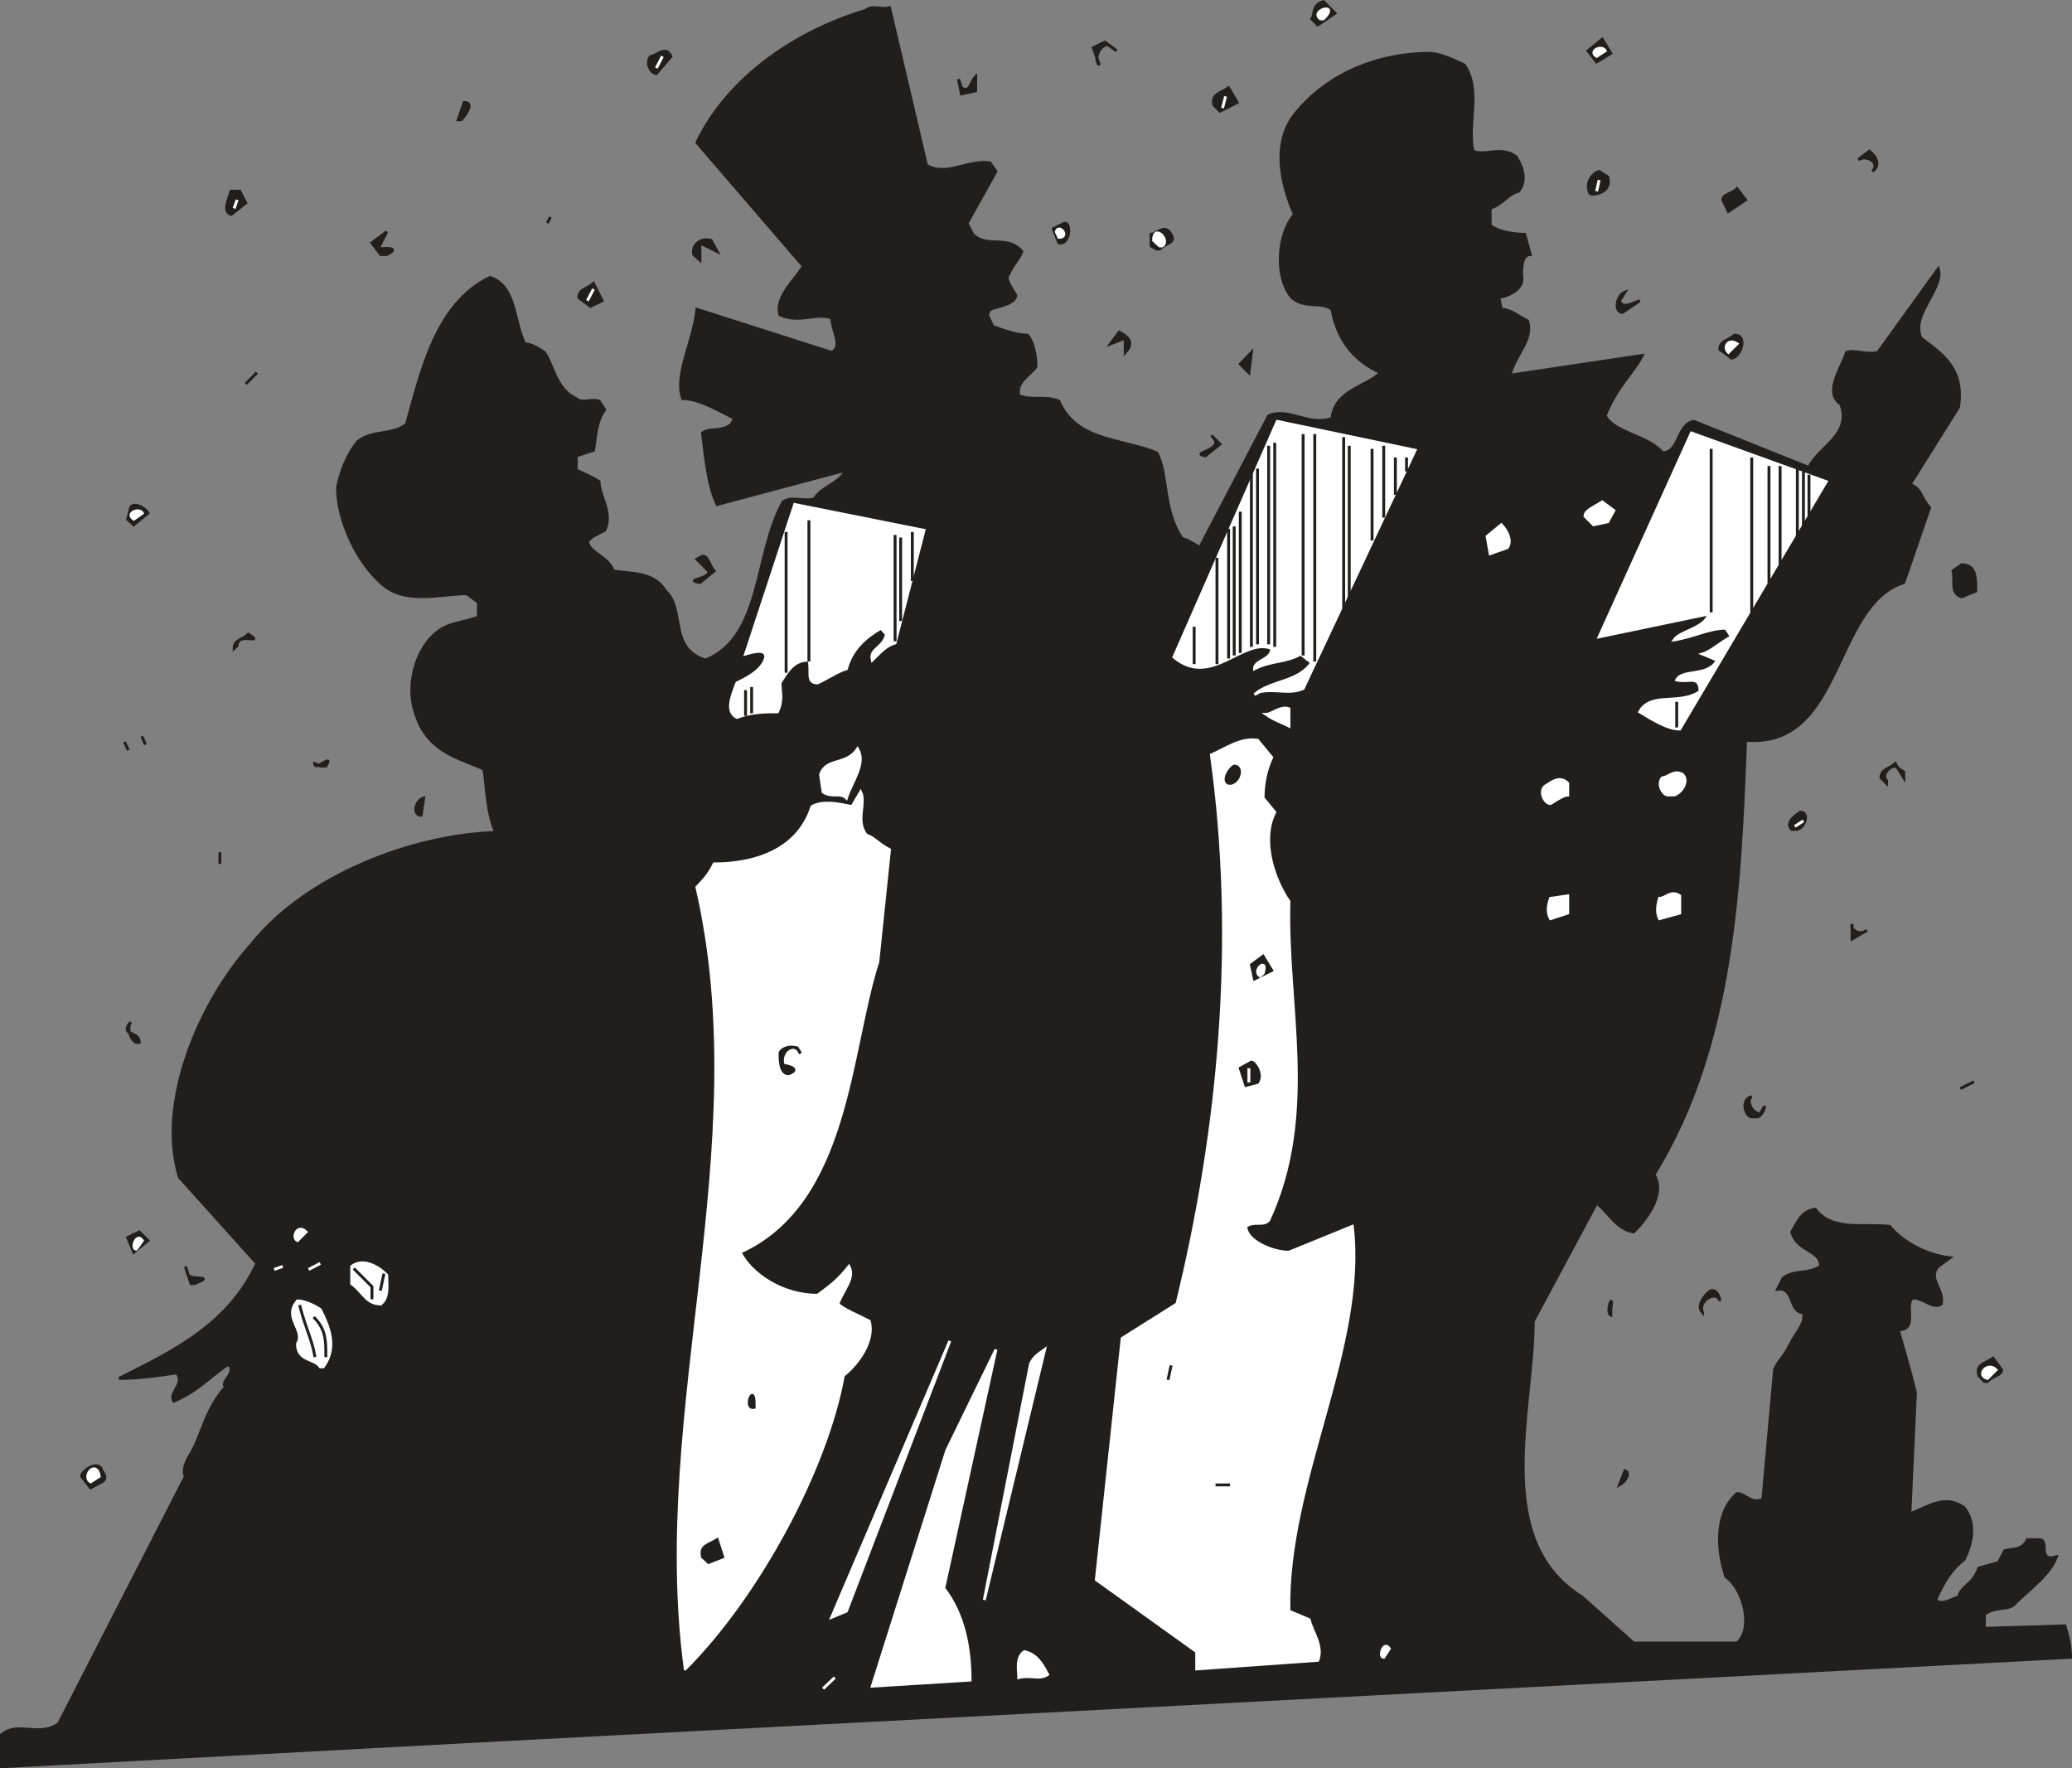 <svg width="545.026" height="465.089" viewBox="0 0 408.769 348.817" xmlns="http://www.w3.org/2000/svg"><rect x="0" y="0" width="408.769" height="348.817" fill="#808080" stroke="none"/><path style="fill:#211e1e;fill-opacity:1;fill-rule:evenodd;stroke:none" d="M10.8 823.898v-6.296c3.4-2.801 7.302.597 11.302-2.204l25-48.796c-.602-1.102 0-2.801 1.097-4.5C50.5 758.102 51 753.5 55 749c-1.102-1.102 2.3-2.8.602-4.5-2.903 1.7-5.704 5.102-10.801 7.3-1.102-1.698 2.3-3.402.597-5.6C42 746.7 38 747.3 34 747.3c11.398-5.698 21.602-10.8 27.2-22.698l-15.302-17c-4.5-14.704 4-34.602 14.204-45.903 10.796-13.597 31.796-21.597 48.199-22.097-1.7-4-1.7-8-2.301-12.5-5.102-2.301-11.3-3.403-13.602-11.301-1.699-5.102 0-12.5 4.602-15.903 2.2-1.699 5.102-1.699 7.898-2.796v-2.903l-2.296-1.699c-5.102 0-12.403 2.3-17-2.2-4.5-4-8.5-12-8.5-18.8.597-2.8 1.699-6.2 4-9 2.796-2.3 6.796-1.2 9.597-3.398 2.903-10.204 5.7-23.801 16.5-29 5.102 1.796 4.5 8 6.801 13.097 1.102 0 2.2.602 3.898 1.7 1.704 2.3 2.301 7.402 6.301 9.101 1.102 1.102 2.801 0 4.5.5l1.102 1.7c-1.7 2.3-1.7 5.1-2.2 8l-3.402 1.1v2.802c1.102.597 2.801 1.199 4.5 2.296 0 2.801 2.801 6.204 1.102 9.602-1.102.602-2.801 1.2-3.403 2.3.602 2.302 4 2.802 5.102 5.7 2.898.602 8 0 10.3 4 3.9 3.398.5 11.3 7.9 13.602 11.3-4.602 9.6-21 15.3-31.204 1.7-1.199 4 0 6.2-.597 1.198-2.301 4.6-2.801 6.3-5.7l-25.5 6.797c-1.7-3.398-2.3-9-2.898-14.097 1.699-1.2 3.398 0 5.699-1.7l.597-1.203c-2.296-1.097-6.796-3.898-10.199-3.898-1.699-4.602 2.2-11.398 2.801-17.602l26.602 8.5c2.296-1.097 0-4.5 0-6.796-3.403-1.102-6.204 1.097-10.204-.602-1.097-3.398 2.903-6.8 4.602-9.602L148 503.5c5.7-11.898 18.102-21.5 33.398-26.102 1.204-1.097 2.903 0 4.602-.5L193.3 508c4 2.3 8-1.102 12.5-.5l1.2 1.7-5.7 10.198 1.098 2.204c2.903 2.898 6.801 0 9.704 3.398-.602 1.7-1.704 2.3-2.903 5.102 0 .597.602 1.796 1.7 3.5 0 1.699-3.399 2.199-5.098 2.796l-.5 1.102 1.097 2.3c1.704.598 4.5 1.7 6.801 1.7 1.102 1.102 1.7 4 1.7 6.2-1.098 1.698-4 2.902-3.399 5.698 2.3 1.102 5.102 0 7.898 1.102 3.403 8 12.5 7.398 19.301 10.2 2.301 4 1.102 11.402 5.102 17 .597 0 1.699.6 3.398 1.698l13.602-26c4-1.699 8 2.204 12.5.5.597-5.597 6.8-6.199 9.597-9-5.097-2.296-8.5-6.296-9.597-12.5-2.301-1.699-5.102 0-7.903-2.296-3.398-4-2.898-12.5.5-16.403-2.796-6.3-4.5-14.8.602-20.398 6.2-7.403 15.898-11.403 26.102-11.403 1.699 0 4.5 1.204 6.796 2.301 3.403 5.102.5 11.301 1.704 17 2.199 1.102 5.597-1.097 8.5 1.102 1.097 1.699 2.296 4.597.5 6.8-2.204.598-2.801 2.297-5.602 3.399v3.398c1.7 1.204 4.5 1.704 6.8 1.704l1.098 4c-1.699 0-1.699 2.796-1.699 4 .602 2.796-2.3 4-4.5 4.5l.5 2.296c1.7 0 2.903 1.102 5.2 2.301 1.101 3.903-2.297 6.2-3.5 10.7L334.5 545.5c-1.7 3.398-5.102 6.2-7.3 11.898 1.698 3.403 8.5 3.903 11.3 7.301 3.398 0 2.8-5.597 6.2-6.199l22.698 9.102c1.704-4 8.5-6.301 6.301-12.5-3.398-2.301 0-6.801 1.102-10.204 1.699-.597 4 .602 6.199 0l11.898-16.5c1.204 4-5.597 9.102-3.398 13.704 4.602 3.398 8.5 6.199 7.398 13.597L387.301 571c2.199.5 2.199 2.8 3.898 4.5l-5.097 14.8c-14.102 4.5-11.903 32.802-31.204 31.098-1.097 27.801-2.199 60.102-18.097 85.704 2.3 3.398-1.102 8.5-4 11.296-3.403-.597-4.5-3.398-7.301-5.699L313 736c0 17.5-8.5 43.102 9.602 54.398L332.8 799.5h20.398c3.403-2.898 1.2-10.8-2.199-13.102-1.7-5.097-2.3-12.398 2.2-16.398 1.698 0 2.902 2.3 5.1 1.102l2.302-25.5c.597-1.704 1.699-2.301 2.796-4.5 1.704-3.403 3.403-4.602 2.903-6.801-2.903 0-1.7-5.102-5.102-4.602l1.102-2.199c2.3-1.7 4.5-.602 7.398-2.3 0-3.4-4.597-2.802-5.699-6.802 1.102-1.699 1.7-4 4.602-4.5 3.398 4.5 9.597 2.801 14.699 3.403 2.3 2.8 6.8 5.597 11.898 6.199l-2.3 1.7c-2.2 2.3 1.203 4.5.601 7.402-1.7 1.097-3.398-1.204-5.7-1.204-1.698 1.704 1.2 6.301-2.8 6.301 1.102 3.903 2.3 7.903 3.398 12.403L387.301 774c3.398-1.2 6.8-4 10.699-1.2 2.3 2.9 1.7 6.802 0 10.2-2.2 1.7-3.898 4-5.602 8 1.102 1.102 2.801 0 4.5-.602.602-2.296 2.801-2.296 4-5.699l3.903-1.097L406 781.3c1.7-.5 3.398 0 4.5-2.2h2.3c2.2 0-.6 4.5 3.4 3.399-1.2 3.398-5.098 6.2-8 9-1.098 1.7-3.9.602-6.2 2.3v2.802l15.898-.5C418.398 797.8 419 800 419 802.3l-313.5 16.5" transform="translate(-10.516 -475.382)"/><path style="fill:none;stroke:#211e1e;stroke-width:5.7;stroke-linecap:square;stroke-linejoin:miter;stroke-miterlimit:4;stroke-opacity:1" d="M108.008 181.016v62.968c33.984 28.008 73.008-5.976 113.008 22.032l250 487.968c-6.016 11.016 0 28.008 10.976 45C505 838.984 510 885 550 930c-11.016 11.016 23.008 28.008 6.016 45-29.024-16.992-57.032-51.016-108.008-73.008-11.016 16.992 23.008 34.024 5.976 56.016C420 953.008 380 946.992 340 946.992c113.984 56.992 216.016 108.008 271.992 226.992l-153.008 170c-45 147.032 40 346.016 142.032 459.024 107.968 135.976 317.968 215.976 481.992 220.976-16.992 40-16.992 80-23.008 125-51.016 23.008-113.008 34.024-136.016 113.008-16.992 51.016 0 125 46.016 159.024 21.992 16.992 51.016 16.992 78.984 27.968v29.024L1026.016 2495c-51.016 0-124.024-23.008-170 21.992-45 40-85 120-85 188.008 5.976 28.008 16.992 61.992 40 90 27.968 23.008 67.968 11.992 95.976 33.984 29.024 102.032 56.992 238.008 165 290 51.016-17.968 45-80 68.008-130.976 11.016 0 21.992-6.016 38.984-16.992 17.032-23.008 23.008-74.024 63.008-91.016 11.016-11.016 28.008 0 45-5l11.016-16.992c-16.992-23.008-16.992-51.016-21.992-80l-34.024-11.016v-28.008c11.016-5.976 28.008-11.992 45-22.968 0-28.008 28.008-62.032 11.016-96.016-11.016-6.016-28.008-11.992-34.024-23.008 6.016-23.008 40-28.008 51.016-56.992 28.984-6.016 80 0 103.008-40 38.984-33.984 5-113.008 78.984-136.016 113.008 46.016 96.016 210 153.008 312.032 16.992 11.992 40 0 61.992 5.976 11.992 23.008 46.016 28.008 63.008 56.992l-255-67.968c-16.992 33.984-23.008 90-28.984 140.976 16.992 11.992 33.984 0 56.992 16.992l5.976 12.032c-22.968 10.976-67.968 38.984-101.992 38.984-16.992 46.016 21.992 113.984 28.008 176.016l266.016-85c22.968 10.976 0 45 0 67.968-34.024 11.016-62.032-10.976-102.032 6.016-10.976 33.984 29.024 68.008 46.016 96.016L1480 3385c56.992 118.984 181.016 215 333.984 261.016 12.032 10.976 29.024 0 46.016 5L1933.008 3340c40-23.008 80 11.016 125 5l11.992-16.992-56.992-101.992 10.976-22.032c29.024-28.984 68.008 0 97.032-33.984-6.016-16.992-17.032-23.008-29.024-51.016 0-5.976 6.016-17.968 16.992-35 0-16.992-33.984-21.992-50.976-27.968l-5-11.016 10.976-23.008c17.032-5.976 45-16.992 68.008-16.992 11.016-11.016 16.992-40 16.992-61.992-10.976-16.992-40-29.024-33.984-56.992 23.008-11.016 51.016 0 78.984-11.016 34.024-80 125-73.984 193.008-101.992 23.008-40 11.016-114.024 51.016-170 5.976 0 16.992-6.016 33.984-16.992l136.016 260c40 16.992 80-22.032 125-5 5.976 55.976 68.008 61.992 95.976 90-50.976 22.968-85 62.968-95.976 125-23.008 16.992-51.016 0-79.024 22.968-33.984 40-28.984 125 5 164.024-27.968 63.008-45 148.008 6.016 203.984 61.992 74.024 158.984 114.024 261.016 114.024 16.992 0 45-12.032 67.968-23.008 34.024-51.016 5-113.008 17.032-170 21.992-11.016 55.976 10.976 85-11.016 10.976-16.992 22.968-45.976 5-68.008-22.032-5.976-28.008-22.968-56.016-33.984v-33.984c16.992-12.032 45-17.032 68.008-17.032l10.976-40c-16.992 0-16.992-27.968-16.992-40 6.016-27.968-23.008-40-45-45l5-22.968c16.992 0 29.024-11.016 51.992-23.008 11.016-39.024-22.968-61.992-35-106.992L3345 2965c-16.992-33.984-51.016-61.992-73.008-118.984 16.992-34.024 85-39.024 113.008-73.008 33.984 0 28.008 55.976 61.992 61.992l226.992-91.016c17.032 40 85 63.008 63.008 125-33.984 23.008 0 68.008 11.016 102.032 16.992 5.976 40-6.016 61.992 0l118.984 165c12.032-40-55.976-91.016-33.984-137.032 46.016-33.984 85-61.992 73.984-135.976L3873.008 2710c21.992-5 21.992-28.008 38.984-45l-50.976-148.008c-141.016-45-119.024-328.008-312.032-310.976-10.976-278.008-21.992-601.016-180.976-857.032 23.008-33.984-11.016-85-40-112.968-34.024 5.976-45 33.984-73.008 56.992L3130 1060c0-175-85-431.016 96.016-543.984L3328.008 425h203.984c34.024 28.984 11.992 108.008-21.992 131.016C3493.008 606.992 3486.992 680 3531.992 720c16.992 0 29.024-23.008 51.016-11.016l23.008 255c5.976 17.032 16.992 23.008 27.968 45 17.032 34.024 34.024 46.016 29.024 68.008-29.024 0-16.992 51.016-51.016 46.016l11.016 21.992c23.008 16.992 45 6.016 73.984 23.008 0 33.984-45.976 28.008-56.992 68.008 11.016 16.992 16.992 40 46.016 45 33.984-45 95.976-28.008 146.992-34.024 23.008-28.008 68.008-55.976 118.984-61.992l-23.008-16.992c-21.992-23.008 12.032-45 6.016-74.024-16.992-10.976-33.984 12.032-56.992 12.032-16.992-17.032 11.992-63.008-28.008-63.008 11.016-39.024 23.008-79.024 33.984-124.024L3873.008 680c33.984 11.992 68.008 40 106.992 11.992 23.008-28.984 16.992-68.008 0-101.992-21.992-16.992-38.984-40-56.016-80 11.016-11.016 28.008 0 45 6.016 6.016 22.968 28.008 22.968 40 56.992l39.024 10.976L4060 606.992c16.992 5 33.984 0 45 21.992h23.008c21.992 0-6.016-45 33.984-33.984-11.992-33.984-50.976-61.992-80-90-10.976-16.992-38.984-6.016-61.992-23.008v-28.008l158.984 5c5-16.992 11.016-38.984 11.016-61.992l-3135-165zm0 0" transform="matrix(.1 0 0 -.1 -10.516 366.618)"/><path style="fill:#fff;fill-opacity:1;fill-rule:evenodd;stroke:none" d="m172.898 808.5 2.301-2.2" transform="translate(-10.516 -475.382)"/><path style="fill:none;stroke:#fff;stroke-width:5.7;stroke-linecap:square;stroke-linejoin:miter;stroke-miterlimit:4;stroke-opacity:1" d="m1728.984 335 23.008 21.992zm0 0" transform="matrix(.1 0 0 -.1 -10.516 366.618)"/><path style="fill:#fff;fill-opacity:1;fill-rule:evenodd;stroke:none" d="m182.602 808 14.699-46.5L207 741.602l-10.3 47.097c4 5.102 5.198 11.903 5.198 18.102" transform="translate(-10.516 -475.382)"/><path style="fill:none;stroke:#fff;stroke-width:5.7;stroke-linecap:square;stroke-linejoin:miter;stroke-miterlimit:4;stroke-opacity:1" d="m1826.016 340 146.992 465L2070 1003.984l-103.008-470.976c40-51.016 51.992-119.024 51.992-181.016zm0 0" transform="matrix(.1 0 0 -.1 -10.516 366.618)"/><path style="fill:#fff;fill-opacity:1;fill-rule:evenodd;stroke:none" d="M211.5 806.3c0-1.198-.602-4 1.102-5.1 2.296.5 3.398 2.198 4.597 4.5-1.699 1.1-3.398 0-5.699.6" transform="translate(-10.516 -475.382)"/><path style="fill:none;stroke:#fff;stroke-width:5.7;stroke-linecap:square;stroke-linejoin:miter;stroke-miterlimit:4;stroke-opacity:1" d="M2115 356.992c0 11.992-6.016 40 11.016 51.016 22.968-5 33.984-21.992 45.976-45-16.992-11.016-33.984 0-56.992-6.016zm0 0" transform="matrix(.1 0 0 -.1 -10.516 366.618)"/><path style="fill:#fff;fill-opacity:1;fill-rule:evenodd;stroke:none" d="M145.7 804.602C138.897 753.5 159.897 702 148 650.398c1.102-1.199 2.3-2.296 3.398-4.597 7.403 0 16.403-2.301 19.301-11.301 2.2-1.2 5.102-.602 7.903 0l1.699-2.898c1.097 2.296-1.102 5.699 1.097 8.5 1.704.597 2.301 1.699 4.602 2.898l-2.3 22.102c-5.7 17.597-5.7 47.597-27.2 57.296 2.3 4.5 8.5 8.5 15.3 8.5 2.302-1.699 4-2.898 6.2-5.699 1.2 2.301-1.102 4.5-2.2 7.403 1.098 1.097 3.9 2.199 6.2 3.398 1.102 3.898-2.3 8.5-5.102 10.7-3.398 18.8-17 43.698-31.199 57.902" transform="translate(-10.516 -475.382)"/><path style="fill:none;stroke:#fff;stroke-width:5.7;stroke-linecap:square;stroke-linejoin:miter;stroke-miterlimit:4;stroke-opacity:1" d="M1456.992 373.984C1388.984 885 1598.984 1400 1480 1916.016c11.016 11.992 23.008 22.968 33.984 45.976 74.024 0 164.024 23.008 193.008 113.008 21.992 11.992 51.016 6.016 79.024 0l16.992 28.984c10.976-22.968-11.016-56.992 10.976-85 17.032-5.976 23.008-16.992 46.016-28.984l-23.008-221.016C1780 1593.008 1780 1293.008 1565 1196.016c23.008-45 85-85 153.008-85 23.008 16.992 40 28.984 61.992 56.992 11.992-23.008-11.016-45-21.992-74.024 10.976-10.976 38.984-21.992 61.992-33.984 11.016-38.984-23.008-85-51.016-106.992-33.984-188.008-170-436.992-311.992-579.024Zm0 0" transform="matrix(.1 0 0 -.1 -10.516 366.618)"/><path style="fill:#fff;fill-opacity:1;fill-rule:evenodd;stroke:none" d="M246.602 804.602v-3.403L226.8 787l5.097-47.602 10.801-6.796c8.5-34.602 11.903-72 6.801-108.301 2.8-1.2 5.7-3.403 9.102-2.903l2.796 3.403c-1.097 2.3-1.699 5.097-1.699 8l2.301 2.8c-2.898 5.7 0 13.598 2.8 17.598-.6 20.403 5.7 41.903-4 62.903-1.1 1.199-2.8 0-4.5 1.199 0 2.8 5.098 5.097 8.5 5.097l12.5-5.097c2.802 23.8-13.1 50.398-12.5 75.898l4 1.7c.5 2.3 2.802 5.101 1.7 8" transform="translate(-10.516 -475.382)"/><path style="fill:none;stroke:#fff;stroke-width:5.7;stroke-linecap:square;stroke-linejoin:miter;stroke-miterlimit:4;stroke-opacity:1" d="M2466.016 373.984v34.024L2268.008 550l50.976 476.016 108.008 67.968c85 346.016 119.024 720 68.008 1083.008 28.008 11.992 56.992 34.024 91.016 29.024l27.968-34.024c-10.976-23.008-16.992-50.976-16.992-80l23.008-28.008c-28.984-56.992 0-135.976 28.008-175.976-6.016-204.024 56.992-419.024-40-629.024-11.016-11.992-28.008 0-45-11.992 0-28.008 50.976-50.976 85-50.976l125 50.976c28.008-238.008-131.016-503.984-125-758.984l40-16.992c5-23.008 28.008-51.016 16.992-80zm0 0" transform="matrix(.1 0 0 -.1 -10.516 366.618)"/><path style="fill:#fff;fill-opacity:1;fill-rule:evenodd;stroke:none" d="M283.5 802.3c-1.102 0 0-3.402 1.102-1.698" transform="translate(-10.516 -475.382)"/><path style="fill:none;stroke:#fff;stroke-width:5.7;stroke-linecap:square;stroke-linejoin:miter;stroke-miterlimit:4;stroke-opacity:1" d="M2835 396.992c-11.016 0 0 34.024 11.016 16.992zm0 0" transform="matrix(.1 0 0 -.1 -10.516 366.618)"/><path style="fill:#fff;fill-opacity:1;fill-rule:evenodd;stroke:none" d="m174.602 794.398 23.296-54.5L177.5 793.2" transform="translate(-10.516 -475.382)"/><path style="fill:none;stroke:#fff;stroke-width:5.7;stroke-linecap:square;stroke-linejoin:miter;stroke-miterlimit:4;stroke-opacity:1" d="m1746.016 476.016 232.968 545L1775 488.008Zm0 0" transform="matrix(.1 0 0 -.1 -10.516 366.618)"/><path style="fill:#fff;fill-opacity:1;fill-rule:evenodd;stroke:none" d="m204.7 791 9.1-46.5c.5-1.2 1.098-1.7 2.802-2.898" transform="translate(-10.516 -475.382)"/><path style="fill:none;stroke:#fff;stroke-width:5.7;stroke-linecap:square;stroke-linejoin:miter;stroke-miterlimit:4;stroke-opacity:1" d="m2046.992 510 91.016 465c5 11.992 10.976 16.992 28.008 28.984zm0 0" transform="matrix(.1 0 0 -.1 -10.516 366.618)"/><path style="fill:#211e1e;fill-opacity:1;fill-rule:evenodd;stroke:none" d="m150.3 783.602-1.198-1.102c-.5-2.3 1.199-2.3 2.898-3.398l1.102 3.398" transform="translate(-10.516 -475.382)"/><path style="fill:none;stroke:#211e1e;stroke-width:5.7;stroke-linecap:square;stroke-linejoin:miter;stroke-miterlimit:4;stroke-opacity:1" d="M1503.008 583.984 1491.016 595c-5 23.008 11.992 23.008 28.984 33.984L1531.016 595Zm0 0" transform="matrix(.1 0 0 -.1 -10.516 366.618)"/><path style="fill:#211e1e;fill-opacity:1;fill-rule:evenodd;stroke:none" d="m28.398 768.898-1.796-2.296c0-1.102 3.5-3.403 4-1.102 1.699 2.2-.5 2.2-2.204 3.398" transform="translate(-10.516 -475.382)"/><path style="fill:none;stroke:#211e1e;stroke-width:5.7;stroke-linecap:square;stroke-linejoin:miter;stroke-miterlimit:4;stroke-opacity:1" d="m283.984 731.016-17.968 22.968c0 11.016 35 34.024 40 11.016 16.992-21.992-5-21.992-22.032-33.984zm0 0" transform="matrix(.1 0 0 -.1 -10.516 366.618)"/><path style="fill:#211e1e;fill-opacity:1;fill-rule:evenodd;stroke:none" d="m330 768.3 1.102-2.8c1.199.5 0 2.2-1.102 2.8" transform="translate(-10.516 -475.382)"/><path style="fill:none;stroke:#211e1e;stroke-width:5.7;stroke-linecap:square;stroke-linejoin:miter;stroke-miterlimit:4;stroke-opacity:1" d="M3300 736.992 3311.016 765c11.992-5 0-21.992-11.016-28.008zm0 0" transform="matrix(.1 0 0 -.1 -10.516 366.618)"/><path style="fill:#fff;fill-opacity:1;fill-rule:evenodd;stroke:none" d="M28.398 767.7c-1.796-1.098 1.102-4.5 1.704-1.098" transform="translate(-10.516 -475.382)"/><path style="fill:none;stroke:#fff;stroke-width:5.7;stroke-linecap:square;stroke-linejoin:miter;stroke-miterlimit:4;stroke-opacity:1" d="M283.984 743.008c-17.968 10.976 11.016 45 17.032 10.976zm0 0" transform="matrix(.1 0 0 -.1 -10.516 366.618)"/><path style="fill:#211e1e;fill-opacity:1;fill-rule:evenodd;stroke:none" d="M159.3 753c-2.198.5 0-5.102 0-.602" transform="translate(-10.516 -475.382)"/><path style="fill:none;stroke:#211e1e;stroke-width:5.7;stroke-linecap:square;stroke-linejoin:miter;stroke-miterlimit:4;stroke-opacity:1" d="M1593.008 890c-21.992-5 0 51.016 0 6.016zm0 0" transform="matrix(.1 0 0 -.1 -10.516 366.618)"/><path style="fill:#211e1e;fill-opacity:1;fill-rule:evenodd;stroke:none" d="m402 747.898-1.102-1.199c-.597-2.199 1.102-2.199 2.801-3.398l1.7 2.3c0 1.098-1.7 1.098-2.797 2.297" transform="translate(-10.516 -475.382)"/><path style="fill:none;stroke:#211e1e;stroke-width:5.7;stroke-linecap:square;stroke-linejoin:miter;stroke-miterlimit:4;stroke-opacity:1" d="m4020 941.016-11.016 11.992C4003.008 975 4020 975 4036.992 986.992l16.992-23.008c0-10.976-16.992-10.976-27.968-22.968zm0 0" transform="matrix(.1 0 0 -.1 -10.516 366.618)"/><path style="fill:#fff;fill-opacity:1;fill-rule:evenodd;stroke:none" d="M402.602 747.3c-2.301-.6 0-3.402 1.699-1.698" transform="translate(-10.516 -475.382)"/><path style="fill:none;stroke:#fff;stroke-width:5.7;stroke-linecap:square;stroke-linejoin:miter;stroke-miterlimit:4;stroke-opacity:1" d="M4026.016 946.992c-23.008 6.016 0 34.024 16.992 16.992zm0 0" transform="matrix(.1 0 0 -.1 -10.516 366.618)"/><path style="fill:#fff;fill-opacity:1;fill-rule:evenodd;stroke:none" d="M73.7 745c-1.098-1.7-4.5-1.102-4.5-4.5 1.698-2.8-2.9-5.102 0-8.5 1.1 0 2.8.602 4.5 1.7 1.698 3.402 3.402 7.402.6 11.3" transform="translate(-10.516 -475.382)"/><path style="fill:none;stroke:#fff;stroke-width:5.7;stroke-linecap:square;stroke-linejoin:miter;stroke-miterlimit:4;stroke-opacity:1" d="M736.992 970c-10.976 16.992-45 11.016-45 45 16.992 28.008-28.984 51.016 0 85 11.016 0 28.008-6.016 45-16.992 16.992-34.024 34.024-74.024 6.016-113.008zm0 0" transform="matrix(.1 0 0 -.1 -10.516 366.618)"/><path style="fill:#211e1e;fill-opacity:1;fill-rule:evenodd;stroke:none" d="M328.3 734.8c-1.1-.5.598-5.1 0-1.1" transform="translate(-10.516 -475.382)"/><path style="fill:none;stroke:#211e1e;stroke-width:5.7;stroke-linecap:square;stroke-linejoin:miter;stroke-miterlimit:4;stroke-opacity:1" d="M3283.008 1071.992c-11.016 5 5.976 51.016 0 11.016zm0 0" transform="matrix(.1 0 0 -.1 -10.516 366.618)"/><path style="fill:#211e1e;fill-opacity:1;fill-rule:evenodd;stroke:none" d="M346.398 734.3c-1.097-1.198 0-2.902 1.204-4 1.097-1.1 2.199.598 2.199 1.7-.5-2.3-4.5 0-3.403 2.3" transform="translate(-10.516 -475.382)"/><path style="fill:none;stroke:#211e1e;stroke-width:5.7;stroke-linecap:square;stroke-linejoin:miter;stroke-miterlimit:4;stroke-opacity:1" d="M3463.984 1076.992c-10.976 11.992 0 29.024 12.032 40 10.976 11.016 21.992-5.976 21.992-16.992-5 23.008-45 0-34.024-23.008zm-152.968 6.016zm0 0" transform="matrix(.1 0 0 -.1 -10.516 366.618)"/><path style="fill:#fff;fill-opacity:1;fill-rule:evenodd;stroke:none" d="M85.602 732.602c-2.801 0-3.403-2.301-5.704-4v-3.403c2.301-1.699 5.204 0 6.903 1.7 0 1.703.5 4.5-1.2 5.703" transform="translate(-10.516 -475.382)"/><path style="fill:none;stroke:#fff;stroke-width:5.7;stroke-linecap:square;stroke-linejoin:miter;stroke-miterlimit:4;stroke-opacity:1" d="M856.016 1093.984c-28.008 0-34.024 23.008-57.032 40v34.024c23.008 16.992 52.032 0 69.024-16.992 0-17.032 5-45-11.992-57.032zm0 0" transform="matrix(.1 0 0 -.1 -10.516 366.618)"/><path style="fill:#211e1e;fill-opacity:1;fill-rule:evenodd;stroke:none" d="m48.2 728.602-1.098-3.403.5 1.7c.597 1.101 5.699 0 1.199 1.703" transform="translate(-10.516 -475.382)"/><path style="fill:none;stroke:#211e1e;stroke-width:5.7;stroke-linecap:square;stroke-linejoin:miter;stroke-miterlimit:4;stroke-opacity:1" d="m481.992 1133.984-10.976 34.024 5-16.992c5.976-11.016 56.992 0 11.992-17.032zm0 0" transform="matrix(.1 0 0 -.1 -10.516 366.618)"/><path style="fill:#fff;fill-opacity:1;fill-rule:evenodd;stroke:none" d="m64.602 725.8 1.699-.6" transform="translate(-10.516 -475.382)"/><path style="fill:none;stroke:#fff;stroke-width:5.7;stroke-linecap:square;stroke-linejoin:miter;stroke-miterlimit:4;stroke-opacity:1" d="m646.016 1161.992 16.992 6.016zm0 0" transform="matrix(.1 0 0 -.1 -10.516 366.618)"/><path style="fill:#fff;fill-opacity:1;fill-rule:evenodd;stroke:none" d="m71.398 725.8 2.301-1.198" transform="translate(-10.516 -475.382)"/><path style="fill:none;stroke:#fff;stroke-width:5.7;stroke-linecap:square;stroke-linejoin:miter;stroke-miterlimit:4;stroke-opacity:1" d="m713.984 1161.992 23.008 11.992zm0 0" transform="matrix(.1 0 0 -.1 -10.516 366.618)"/><path style="fill:#211e1e;fill-opacity:1;fill-rule:evenodd;stroke:#211e1e;stroke-width:5.7;stroke-linecap:square;stroke-linejoin:miter;stroke-miterlimit:4;stroke-opacity:1" d="M368.984 1196.016 356.992 1225 380 1236.016l16.992-17.032zm0 0" transform="matrix(.1 0 0 -.1 -10.516 366.618)"/><path style="fill:#fff;fill-opacity:1;fill-rule:evenodd;stroke:none" d="M37.398 721.8c-1.097 0 0-3.402 1.204-1.698" transform="translate(-10.516 -475.382)"/><path style="fill:none;stroke:#fff;stroke-width:5.7;stroke-linecap:square;stroke-linejoin:miter;stroke-miterlimit:4;stroke-opacity:1" d="M373.984 1201.992c-10.976 0 0 34.024 12.032 16.992zm0 0" transform="matrix(.1 0 0 -.1 -10.516 366.618)"/><path style="fill:#fff;fill-opacity:1;fill-rule:evenodd;stroke:none" d="M69.2 720.102c-1.2-.602 0-3.403 1.698-1.704" transform="translate(-10.516 -475.382)"/><path style="fill:none;stroke:#fff;stroke-width:5.7;stroke-linecap:square;stroke-linejoin:miter;stroke-miterlimit:4;stroke-opacity:1" d="M691.992 1218.984c-11.992 6.016 0 34.024 16.992 17.032zm0 0" transform="matrix(.1 0 0 -.1 -10.516 366.618)"/><path style="fill:none;stroke:#211e1e;stroke-width:5.7;stroke-linecap:square;stroke-linejoin:miter;stroke-miterlimit:4;stroke-opacity:1" d="M1593.008 1253.008zm-34.024 23.008zm-1326.992 90zm0 0" transform="matrix(.1 0 0 -.1 -10.516 366.618)"/><path style="fill:#211e1e;fill-opacity:1;fill-rule:evenodd;stroke:none" d="M356.102 695.7c-1.204 0-2.301-3.4 0-4-1.204.6 0 3.402 1.699 3.402 1.699-3.403.5.597-.602.597" transform="translate(-10.516 -475.382)"/><path style="fill:none;stroke:#211e1e;stroke-width:5.7;stroke-linecap:square;stroke-linejoin:miter;stroke-miterlimit:4;stroke-opacity:1" d="M3561.016 1463.008c-12.032 0-23.008 33.984 0 40-12.032-6.016 0-34.024 16.992-34.024 16.992 34.024 5-5.976-6.016-5.976zm0 0" transform="matrix(.1 0 0 -.1 -10.516 366.618)"/><path style="fill:#211e1e;fill-opacity:1;fill-rule:evenodd;stroke:none" d="m256.3 689.5-1.1-3.398 2.198-1.204c.602 0 2.301 2.301 1.204 4" transform="translate(-10.516 -475.382)"/><path style="fill:none;stroke:#211e1e;stroke-width:5.7;stroke-linecap:square;stroke-linejoin:miter;stroke-miterlimit:4;stroke-opacity:1" d="m2563.008 1525-11.016 33.984 21.992 12.032c6.016 0 23.008-23.008 12.032-40zm0 0" transform="matrix(.1 0 0 -.1 -10.516 366.618)"/><path style="fill:none;stroke:#fff;stroke-width:5.7;stroke-linecap:square;stroke-linejoin:miter;stroke-miterlimit:4;stroke-opacity:1" d="M2568.984 1531.016v27.968zm0 0" transform="matrix(.1 0 0 -.1 -10.516 366.618)"/><path style="fill:#211e1e;fill-opacity:1;fill-rule:evenodd;stroke:none" d="M166.102 687.2c-1.704 0-1.704-2.802-1.704-4 0-1.098 3.403-2.2 4 0l-.597-1.098c-1.7-.602-3.403 1.097-2.801 3.398 0 0 4 .602 1.102 1.7" transform="translate(-10.516 -475.382)"/><path style="fill:none;stroke:#211e1e;stroke-width:5.7;stroke-linecap:square;stroke-linejoin:miter;stroke-miterlimit:4;stroke-opacity:1" d="M1661.016 1548.008c-17.032 0-17.032 28.008-17.032 40 0 10.976 34.024 21.992 40 0l-5.976 10.976c-16.992 6.016-34.024-10.976-28.008-33.984 0 0 40-6.016 11.016-16.992zm0 0" transform="matrix(.1 0 0 -.1 -10.516 366.618)"/><path style="fill:#211e1e;fill-opacity:1;fill-rule:evenodd;stroke:none" d="M37.398 681c-.5 0-2.199-2.3-1.097-4C34 679.8 38 678.7 38 681" transform="translate(-10.516 -475.382)"/><path style="fill:none;stroke:#211e1e;stroke-width:5.7;stroke-linecap:square;stroke-linejoin:miter;stroke-miterlimit:4;stroke-opacity:1" d="M373.984 1610c-5 0-21.992 23.008-10.976 40C340 1621.992 380 1633.008 380 1610Zm0 0" transform="matrix(.1 0 0 -.1 -10.516 366.618)"/><path style="fill:#211e1e;fill-opacity:1;fill-rule:evenodd;stroke:#211e1e;stroke-width:5.7;stroke-linecap:square;stroke-linejoin:miter;stroke-miterlimit:4;stroke-opacity:1" d="m2580 1735-6.016 28.008 23.008 16.992 16.992-28.008zm0 0" transform="matrix(.1 0 0 -.1 -10.516 366.618)"/><path style="fill:#fff;fill-opacity:1;fill-rule:evenodd;stroke:none" d="M259.102 667.898c-1.704-1.097 1.699-3.898.597-.5" transform="translate(-10.516 -475.382)"/><path style="fill:none;stroke:#fff;stroke-width:5.7;stroke-linecap:square;stroke-linejoin:miter;stroke-miterlimit:4;stroke-opacity:1" d="M2591.016 1741.016c-17.032 10.976 16.992 38.984 5.976 5zm0 0" transform="matrix(.1 0 0 -.1 -10.516 366.618)"/><path style="fill:#211e1e;fill-opacity:1;fill-rule:evenodd;stroke:none" d="M375.898 660.602v-2.903c-.5 1.2 1.704 2.301 2.903 1.2" transform="translate(-10.516 -475.382)"/><path style="fill:none;stroke:#211e1e;stroke-width:5.7;stroke-linecap:square;stroke-linejoin:miter;stroke-miterlimit:4;stroke-opacity:1" d="M3758.984 1813.984v29.024c-5-11.992 17.032-23.008 29.024-11.992zm0 0" transform="matrix(.1 0 0 -.1 -10.516 366.618)"/><path style="fill:#fff;fill-opacity:1;fill-rule:evenodd;stroke:none" d="M316.398 656.602c-.597-1.102-.597-2.301 0-4l3.403-.5v3.398" transform="translate(-10.516 -475.382)"/><path style="fill:none;stroke:#fff;stroke-width:5.7;stroke-linecap:square;stroke-linejoin:miter;stroke-miterlimit:4;stroke-opacity:1" d="M3163.984 1853.984c-5.976 11.016-5.976 23.008 0 40l34.024 5V1865Zm0 0" transform="matrix(.1 0 0 -.1 -10.516 366.618)"/><path style="fill:#fff;fill-opacity:1;fill-rule:evenodd;stroke:none" d="M337.898 656.602c-.5-1.102-.5-2.301 0-4 1.204 0 2.301-1.704 4-.5v3.398" transform="translate(-10.516 -475.382)"/><path style="fill:none;stroke:#fff;stroke-width:5.7;stroke-linecap:square;stroke-linejoin:miter;stroke-miterlimit:4;stroke-opacity:1" d="M3378.984 1853.984c-5 11.016-5 23.008 0 40 12.032 0 23.008 17.032 40 5V1865Zm0 0" transform="matrix(.1 0 0 -.1 -10.516 366.618)"/><path style="fill:none;stroke:#211e1e;stroke-width:5.7;stroke-linecap:square;stroke-linejoin:miter;stroke-miterlimit:4;stroke-opacity:1" d="M4065 1853.984zM538.984 1961.992V1985Zm0 0" transform="matrix(.1 0 0 -.1 -10.516 366.618)"/><path style="fill:#211e1e;fill-opacity:1;fill-rule:evenodd;stroke:none" d="M364 639c-1.102-1.102 0-2.3 1.7-3.398 1.698 0 1.1 2.796-.598 3.398" transform="translate(-10.516 -475.382)"/><path style="fill:none;stroke:#211e1e;stroke-width:5.7;stroke-linecap:square;stroke-linejoin:miter;stroke-miterlimit:4;stroke-opacity:1" d="M3640 2030c-11.016 11.016 0 23.008 16.992 33.984 16.992 0 11.016-27.968-5.976-33.984zm0 0" transform="matrix(.1 0 0 -.1 -10.516 366.618)"/><path style="fill:#fff;fill-opacity:1;fill-rule:evenodd;stroke:none" d="m364.602 638.398 1.699-1.097" transform="translate(-10.516 -475.382)"/><path style="fill:none;stroke:#fff;stroke-width:5.7;stroke-linecap:square;stroke-linejoin:miter;stroke-miterlimit:4;stroke-opacity:1" d="m3646.016 2036.016 16.992 10.976zm0 0" transform="matrix(.1 0 0 -.1 -10.516 366.618)"/><path style="fill:#211e1e;fill-opacity:1;fill-rule:evenodd;stroke:none" d="M93.602 636.2c-1.704 0-1.204-2.9.5-3.4" transform="translate(-10.516 -475.382)"/><path style="fill:none;stroke:#211e1e;stroke-width:5.7;stroke-linecap:square;stroke-linejoin:miter;stroke-miterlimit:4;stroke-opacity:1" d="M936.016 2058.008c-17.032 0-12.032 28.984 5 33.984zm0 0" transform="matrix(.1 0 0 -.1 -10.516 366.618)"/><path style="fill:#fff;fill-opacity:1;fill-rule:evenodd;stroke:none" d="M316.398 633.898c-1.097 0-2.296-2.296-1.097-3.398 1.097-.602 2.8-2.3 4.5-.602v2.301c-.602 0-1.7.602-3.403 1.7" transform="translate(-10.516 -475.382)"/><path style="fill:none;stroke:#fff;stroke-width:5.7;stroke-linecap:square;stroke-linejoin:miter;stroke-miterlimit:4;stroke-opacity:1" d="M3163.984 2081.016c-10.976 0-22.968 22.968-10.976 33.984 10.976 6.016 28.008 23.008 45 6.016v-23.008c-6.016 0-16.992-6.016-34.024-16.992zm0 0" transform="matrix(.1 0 0 -.1 -10.516 366.618)"/><path style="fill:#fff;fill-opacity:1;fill-rule:evenodd;stroke:none" d="M177.5 632.8c-1.2-1.198-2.898 0-4.602-1.198l-.5-3.403c1.102-3.398 5.102-1.699 7.301-5.097 1.7 2.898-1.097 6.296-2.199 9.699" transform="translate(-10.516 -475.382)"/><path style="fill:none;stroke:#fff;stroke-width:5.7;stroke-linecap:square;stroke-linejoin:miter;stroke-miterlimit:4;stroke-opacity:1" d="M1775 2091.992c-11.992 11.992-28.984 0-46.016 11.992l-5 34.024c11.016 33.984 51.016 16.992 73.008 50.976 16.992-28.984-10.976-62.968-21.992-96.992Zm0 0" transform="matrix(.1 0 0 -.1 -10.516 366.618)"/><path style="fill:#fff;fill-opacity:1;fill-rule:evenodd;stroke:none" d="M339.602 632.2c-1.102 0-2.204-2.302-1.102-3.4 1.102 0 2.3-1.698 4-.6 1.102 1.198 0 3.402-1.7 4" transform="translate(-10.516 -475.382)"/><path style="fill:none;stroke:#fff;stroke-width:5.7;stroke-linecap:square;stroke-linejoin:miter;stroke-miterlimit:4;stroke-opacity:1" d="M3396.016 2098.008c-11.016 0-22.032 23.008-11.016 33.984 11.016 0 23.008 16.992 40 6.016 11.016-11.992 0-34.024-16.992-40zm0 0" transform="matrix(.1 0 0 -.1 -10.516 366.618)"/><path style="fill:#211e1e;fill-opacity:1;fill-rule:evenodd;stroke:none" d="M252.898 629.898c-1.199-.5 0-2.796 1.102-3.398 1.7 0 1.2 2.898-.602 3.398" transform="translate(-10.516 -475.382)"/><path style="fill:none;stroke:#211e1e;stroke-width:5.7;stroke-linecap:square;stroke-linejoin:miter;stroke-miterlimit:4;stroke-opacity:1" d="M2528.984 2121.016c-11.992 5 0 27.968 11.016 33.984 16.992 0 11.992-28.984-6.016-33.984zm0 0" transform="matrix(.1 0 0 -.1 -10.516 366.618)"/><path style="fill:#211e1e;fill-opacity:1;fill-rule:evenodd;stroke:none" d="m382.7 629.898-1.098-1.097c0-1.7 1.699-1.7 2.796-2.801l1.704 2.8v-1.1l-1.704-1.2c-1.097 0-2.796 1.7-1.699 2.898" transform="translate(-10.516 -475.382)"/><path style="fill:none;stroke:#211e1e;stroke-width:5.7;stroke-linecap:square;stroke-linejoin:miter;stroke-miterlimit:4;stroke-opacity:1" d="m3826.992 2121.016-10.976 10.976c0 16.992 16.992 16.992 27.968 28.008l17.032-28.008v11.016L3843.984 2155c-10.976 0-27.968-16.992-16.992-28.984zm0 0" transform="matrix(.1 0 0 -.1 -10.516 366.618)"/><path style="fill:none;stroke:#fff;stroke-width:5.7;stroke-linecap:square;stroke-linejoin:miter;stroke-miterlimit:4;stroke-opacity:1" d="M2533.984 2131.992zm0 0" transform="matrix(.1 0 0 -.1 -10.516 366.618)"/><path style="fill:#211e1e;fill-opacity:1;fill-rule:evenodd;stroke:none" d="m73.7 626.5-1.098-.5c0 1.7 3.898-2.3 2.199.5" transform="translate(-10.516 -475.382)"/><path style="fill:none;stroke:#211e1e;stroke-width:5.7;stroke-linecap:square;stroke-linejoin:miter;stroke-miterlimit:4;stroke-opacity:1" d="m736.992 2155-10.976 5c0-16.992 38.984 23.008 21.992-5zm0 0" transform="matrix(.1 0 0 -.1 -10.516 366.618)"/><path style="fill:#fff;fill-opacity:1;fill-rule:evenodd;stroke:none" d="M341.898 619.2c-2.296 0-5.097-1.7-7.898-3.4 2.2-4 7.898-1.198 11.898-4 0-3.402-2.296-1.698-4.597-2.3 1.199-2.2 6.3-.5 8-3.898l-2.903-1.204c1.704-.5 3.403-2.199 5.704-3.398L351 599.3c-3.398 0-6.3 1.7-10.2 2.302 1.098-1.704 6.2-2.301 6.802-5.102L326 601l18.2-40.2 26.6 9.598" transform="translate(-10.516 -475.382)"/><path style="fill:none;stroke:#fff;stroke-width:5.7;stroke-linecap:square;stroke-linejoin:miter;stroke-miterlimit:4;stroke-opacity:1" d="M3418.984 2228.008c-22.968 0-50.976 16.992-78.984 33.984 21.992 40 78.984 11.992 118.984 40 0 34.024-22.968 16.992-45.976 23.008 11.992 21.992 63.008 5 80 38.984l-29.024 12.032c17.032 5 34.024 21.992 57.032 33.984L3510 2426.992c-33.984 0-63.008-16.992-101.992-23.008 10.976 17.032 61.992 23.008 68.008 51.016L3260 2410l181.992 401.992 266.016-95.976zm0 0" transform="matrix(.1 0 0 -.1 -10.516 366.618)"/><path style="fill:#fff;fill-opacity:1;fill-rule:evenodd;stroke:none" d="M264.8 618.602c-1.1-.602-2.8-1.102-4.5-2.301 1.098 0 2.802-1.7 4.5-1.102" transform="translate(-10.516 -475.382)"/><path style="fill:none;stroke:#fff;stroke-width:5.7;stroke-linecap:square;stroke-linejoin:miter;stroke-miterlimit:4;stroke-opacity:1" d="M2648.008 2233.984c-11.016 6.016-28.008 11.016-45 23.008 10.976 0 28.008 16.992 45 11.016zm0 0" transform="matrix(.1 0 0 -.1 -10.516 366.618)"/><path style="fill:#fff;fill-opacity:1;fill-rule:evenodd;stroke:none" d="M155.898 616.898c-2.199-1.097-1.097-4 0-6.796 1.204-.602 5.102-2.301 5.704-5.102 0-1.7-2.301-1.102-4-.602l9.699-29.5L192.8 580l-5.7 22.2c-1.703.5-2.8 1.698-4.5 3.402-.601-2.301 2.2-2.301 2.797-5.102l-1.097-1.2c-2.903 1.7-5.7 4-6.801 8-1.7.5-3.398 1.7-5.7 2.802-2.3 0-1.1-2.301-1.698-4.5-2.801 0-4 1.699-5.704 4.5 0 1.699.602 3.398-.5 5.699-2.296 0-5.097 0-8 1.097" transform="translate(-10.516 -475.382)"/><path style="fill:none;stroke:#fff;stroke-width:5.7;stroke-linecap:square;stroke-linejoin:miter;stroke-miterlimit:4;stroke-opacity:1" d="M1558.984 2251.016c-21.992 10.976-10.976 40 0 67.968 12.032 6.016 51.016 23.008 57.032 51.016 0 16.992-23.008 11.016-40 6.016l96.992 295 255-51.016-56.992-221.992c-17.032-5-28.008-16.992-45-34.024-6.016 23.008 21.992 23.008 27.968 51.016l-10.976 11.992c-29.024-16.992-56.992-40-68.008-80-16.992-5-33.984-16.992-56.992-28.008-23.008 0-11.016 23.008-16.992 45-28.008 0-40-16.992-57.032-45 0-16.992 6.016-33.984-5-56.992-22.968 0-50.976 0-80-10.976zm0 0" transform="matrix(.1 0 0 -.1 -10.516 366.618)"/><path style="fill:#fff;fill-opacity:1;fill-rule:evenodd;stroke:none" d="M258 612.398c3.398-2.898 8.5-2.296 11.3-6.296l-2.198-1.704c-2.903 1.704-5.704 1.204-9.102 2.903 0-1.7 3.398-1.7 3.398-4C255.7 601 249.5 611.199 242.102 605l20.398-46.5 27.2 5.7-22.098 47c-2.801 1.198-5.102 0-8.5.6" transform="translate(-10.516 -475.382)"/><path style="fill:none;stroke:#fff;stroke-width:5.7;stroke-linecap:square;stroke-linejoin:miter;stroke-miterlimit:4;stroke-opacity:1" d="M2580 2296.016c33.984 28.984 85 22.968 113.008 62.968l-21.992 17.032c-29.024-17.032-57.032-12.032-91.016-29.024 0 16.992 33.984 16.992 33.984 40C2556.992 2410 2495 2308.008 2421.016 2370L2625 2835l271.992-56.992-220.976-470c-28.008-11.992-51.016 0-85-6.016zm0 0" transform="matrix(.1 0 0 -.1 -10.516 366.618)"/><path style="fill:#211e1e;fill-opacity:1;fill-rule:evenodd;stroke:none" d="M56.7 603.3c0-1.698 1.698-1.698 2.8-2.8 3.398 2.2-2.2-.602-2.2 2.2" transform="translate(-10.516 -475.382)"/><path style="fill:none;stroke:#211e1e;stroke-width:5.7;stroke-linecap:square;stroke-linejoin:miter;stroke-miterlimit:4;stroke-opacity:1" d="M566.992 2386.992c0 16.992 16.992 16.992 28.008 28.008 33.984-21.992-21.992 6.016-21.992-21.992zm0 0" transform="matrix(.1 0 0 -.1 -10.516 366.618)"/><path style="fill:#211e1e;fill-opacity:1;fill-rule:evenodd;stroke:none" d="M397.5 593.102c-2.3-.602-1.2-3.403-1.7-5.102l1.7-1.2c2.8 0 2.8 2.302 2.8 5.2" transform="translate(-10.516 -475.382)"/><path style="fill:none;stroke:#211e1e;stroke-width:5.7;stroke-linecap:square;stroke-linejoin:miter;stroke-miterlimit:4;stroke-opacity:1" d="M3975 2488.984c-23.008 6.016-11.992 34.024-16.992 51.016l16.992 11.992c28.008 0 28.008-23.008 28.008-51.992zm0 0" transform="matrix(.1 0 0 -.1 -10.516 366.618)"/><path style="fill:#211e1e;fill-opacity:1;fill-rule:evenodd;stroke:none" d="M148.602 590.3c-3.403-.6 2.199-.6 1.699-2.3L148 585.7l1.102-.598c1.199 0 1.199 1.699 2.296 2.898" transform="translate(-10.516 -475.382)"/><path style="fill:none;stroke:#211e1e;stroke-width:5.7;stroke-linecap:square;stroke-linejoin:miter;stroke-miterlimit:4;stroke-opacity:1" d="M1486.016 2516.992c-34.024 6.016 21.992 6.016 16.992 23.008L1480 2563.008l11.016 5.976c11.992 0 11.992-16.992 22.968-28.984zm0 0" transform="matrix(.1 0 0 -.1 -10.516 366.618)"/><path style="fill:#fff;fill-opacity:1;fill-rule:evenodd;stroke:none" d="m304.5 584.602-.602-3.403 2.801-2.3c.602.601 2.301 2.8 1.2 4.5" transform="translate(-10.516 -475.382)"/><path style="fill:none;stroke:#fff;stroke-width:5.7;stroke-linecap:square;stroke-linejoin:miter;stroke-miterlimit:4;stroke-opacity:1" d="m3045 2573.984-6.016 34.024 28.008 23.008c6.016-6.016 23.008-28.008 11.992-45zm0 0" transform="matrix(.1 0 0 -.1 -10.516 366.618)"/><path style="fill:#211e1e;fill-opacity:1;fill-rule:evenodd;stroke:none" d="m36.898 578.898-1.199-1.097.602-2.301c.597-1.102 2.8 0 3.398 1.102" transform="translate(-10.516 -475.382)"/><path style="fill:none;stroke:#211e1e;stroke-width:5.7;stroke-linecap:square;stroke-linejoin:miter;stroke-miterlimit:4;stroke-opacity:1" d="m368.984 2631.016-11.992 10.976 6.016 23.008c5.976 11.016 28.008 0 33.984-11.016zm0 0" transform="matrix(.1 0 0 -.1 -10.516 366.618)"/><path style="fill:#fff;fill-opacity:1;fill-rule:evenodd;stroke:none" d="M324.898 578.898 323.2 577.2c0-1.097 1.7-1.699 3.403-2.8l2.296 1.703-1.199 2.199" transform="translate(-10.516 -475.382)"/><path style="fill:none;stroke:#fff;stroke-width:5.7;stroke-linecap:square;stroke-linejoin:miter;stroke-miterlimit:4;stroke-opacity:1" d="m3248.984 2631.016-16.992 16.992c0 10.976 16.992 16.992 34.024 28.008l22.968-17.032-11.992-21.992zm0 0" transform="matrix(.1 0 0 -.1 -10.516 366.618)"/><path style="fill:#fff;fill-opacity:1;fill-rule:evenodd;stroke:none" d="M36.898 577.8c-1.699-1.198 1.102-2.3 1.704-1.198" transform="translate(-10.516 -475.382)"/><path style="fill:none;stroke:#fff;stroke-width:5.7;stroke-linecap:square;stroke-linejoin:miter;stroke-miterlimit:4;stroke-opacity:1" d="M368.984 2641.992c-16.992 11.992 11.016 23.008 17.032 11.992Zm0 0" transform="matrix(.1 0 0 -.1 -10.516 366.618)"/><path style="fill:#211e1e;fill-opacity:1;fill-rule:evenodd;stroke:none" d="M248.3 565.3c-3.402-.6 4.598-1.1 1.2-4l1.7 1.7" transform="translate(-10.516 -475.382)"/><path style="fill:none;stroke:#211e1e;stroke-width:5.7;stroke-linecap:square;stroke-linejoin:miter;stroke-miterlimit:4;stroke-opacity:1" d="M2483.008 2766.992c-34.024 6.016 45.976 11.016 11.992 40l16.992-16.992Zm0 0" transform="matrix(.1 0 0 -.1 -10.516 366.618)"/><path style="fill:#211e1e;fill-opacity:1;fill-rule:evenodd;stroke:none" d="m59 551.102 2.2-2.204" transform="translate(-10.516 -475.382)"/><path style="fill:none;stroke:#211e1e;stroke-width:5.7;stroke-linecap:square;stroke-linejoin:miter;stroke-miterlimit:4;stroke-opacity:1" d="m590 2908.984 21.992 22.032zm0 0" transform="matrix(.1 0 0 -.1 -10.516 366.618)"/><path style="fill:#211e1e;fill-opacity:1;fill-rule:evenodd;stroke:none" d="M256.898 548.898 255.2 547.2l2.2-2.3" transform="translate(-10.516 -475.382)"/><path style="fill:none;stroke:#211e1e;stroke-width:5.7;stroke-linecap:square;stroke-linejoin:miter;stroke-miterlimit:4;stroke-opacity:1" d="m2568.984 2931.016-16.992 16.992 21.992 23.008zm0 0" transform="matrix(.1 0 0 -.1 -10.516 366.618)"/><path style="fill:#211e1e;fill-opacity:1;fill-rule:evenodd;stroke:none" d="m352.102 546-2.301-1.7c0-1.698 1.699-1.698 2.898-2.8 2.801 0 1.102 4.5-.597 4.5" transform="translate(-10.516 -475.382)"/><path style="fill:none;stroke:#211e1e;stroke-width:5.7;stroke-linecap:square;stroke-linejoin:miter;stroke-miterlimit:4;stroke-opacity:1" d="m3521.016 2960-23.008 16.992c0 16.992 16.992 16.992 28.984 28.008 28.008 0 11.016-45-5.976-45zm0 0" transform="matrix(.1 0 0 -.1 -10.516 366.618)"/><path style="fill:#211e1e;fill-opacity:1;fill-rule:evenodd;stroke:none" d="M232.5 544.898v-2.796l-2.898 1.097 1.699-2.3c1.199.601 2.898 1.703 1.699 3.402" transform="translate(-10.516 -475.382)"/><path style="fill:none;stroke:#211e1e;stroke-width:5.7;stroke-linecap:square;stroke-linejoin:miter;stroke-miterlimit:4;stroke-opacity:1" d="M2325 2971.016v27.968l-28.984-10.976 16.992 23.008c11.992-6.016 28.984-17.032 16.992-34.024Zm0 0" transform="matrix(.1 0 0 -.1 -10.516 366.618)"/><path style="fill:#fff;fill-opacity:1;fill-rule:evenodd;stroke:none" d="M351.5 544.898c-1.102-1.097 0-2.796 1.7-1.699" transform="translate(-10.516 -475.382)"/><path style="fill:none;stroke:#fff;stroke-width:5.7;stroke-linecap:square;stroke-linejoin:miter;stroke-miterlimit:4;stroke-opacity:1" d="M3515 2971.016c-11.016 10.976 0 27.968 16.992 16.992zm0 0" transform="matrix(.1 0 0 -.1 -10.516 366.618)"/><path style="fill:#211e1e;fill-opacity:1;fill-rule:evenodd;stroke:none" d="M330.602 537c-1.704 0-1.204-3.398.5-4L330 534.7c.602 1.698 2.3.6 4 0" transform="translate(-10.516 -475.382)"/><path style="fill:none;stroke:#211e1e;stroke-width:5.7;stroke-linecap:square;stroke-linejoin:miter;stroke-miterlimit:4;stroke-opacity:1" d="M3306.016 3050c-17.032 0-12.032 33.984 5 40L3300 3073.008c6.016-16.992 23.008-6.016 40 0zm0 0" transform="matrix(.1 0 0 -.1 -10.516 366.618)"/><path style="fill:#211e1e;fill-opacity:1;fill-rule:evenodd;stroke:none" d="m127 535.8-2.3-1.698c0-1.704 1.698-1.704 2.902-2.801l1.699 3.398" transform="translate(-10.516 -475.382)"/><path style="fill:none;stroke:#211e1e;stroke-width:5.7;stroke-linecap:square;stroke-linejoin:miter;stroke-miterlimit:4;stroke-opacity:1" d="m1270 3061.992-23.008 16.992c0 17.032 16.992 17.032 29.024 28.008l16.992-33.984zm0 0" transform="matrix(.1 0 0 -.1 -10.516 366.618)"/><path style="fill:#fff;fill-opacity:1;fill-rule:evenodd;stroke:none" d="m126.398 534.7 1.204-2.302" transform="translate(-10.516 -475.382)"/><path style="fill:none;stroke:#fff;stroke-width:5.7;stroke-linecap:square;stroke-linejoin:miter;stroke-miterlimit:4;stroke-opacity:1" d="m1263.984 3073.008 12.032 23.008zm0 0" transform="matrix(.1 0 0 -.1 -10.516 366.618)"/><path style="fill:#211e1e;fill-opacity:1;fill-rule:evenodd;stroke:none" d="m148.602 526.7-1.204-1.098c-.5-1.704 1.204-3.403 3.403-2.801L152 525l-3.398-1.7" transform="translate(-10.516 -475.382)"/><path style="fill:none;stroke:#211e1e;stroke-width:5.7;stroke-linecap:square;stroke-linejoin:miter;stroke-miterlimit:4;stroke-opacity:1" d="m1486.016 3153.008-12.032 10.976c-5 17.032 12.032 34.024 34.024 28.008L1520 3170l-33.984 16.992zm0 0" transform="matrix(.1 0 0 -.1 -10.516 366.618)"/><path style="fill:#211e1e;fill-opacity:1;fill-rule:evenodd;stroke:none" d="m85.602 525.602-1.704-2.301 2.903-2.2-1.7 3.399s5.098-.602 1.7 1.102" transform="translate(-10.516 -475.382)"/><path style="fill:none;stroke:#211e1e;stroke-width:5.7;stroke-linecap:square;stroke-linejoin:miter;stroke-miterlimit:4;stroke-opacity:1" d="m856.016 3163.984-17.032 23.008 29.024 21.992L851.016 3175s50.976 6.016 16.992-11.016zm0 0" transform="matrix(.1 0 0 -.1 -10.516 366.618)"/><path style="fill:#211e1e;fill-opacity:1;fill-rule:evenodd;stroke:none" d="m238.7 524.5-1.098-.602v-2.296c1.097 0 2.796-2.204 3.898 0 1.2 1.699-1.102 1.699-2.2 2.898" transform="translate(-10.516 -475.382)"/><path style="fill:none;stroke:#211e1e;stroke-width:5.7;stroke-linecap:square;stroke-linejoin:miter;stroke-miterlimit:4;stroke-opacity:1" d="m2386.992 3175-10.976 6.016v22.968c10.976 0 27.968 22.032 38.984 0 11.992-16.992-11.016-16.992-21.992-28.984zm0 0" transform="matrix(.1 0 0 -.1 -10.516 366.618)"/><path style="fill:#fff;fill-opacity:1;fill-rule:evenodd;stroke:none" d="m239.3 523.898-1.198-1.097c0-3.403 3.398 0 1.699 1.097" transform="translate(-10.516 -475.382)"/><path style="fill:none;stroke:#fff;stroke-width:5.7;stroke-linecap:square;stroke-linejoin:miter;stroke-miterlimit:4;stroke-opacity:1" d="m2393.008 3181.016-11.992 10.976c0 34.024 33.984 0 16.992-10.976zm0 0" transform="matrix(.1 0 0 -.1 -10.516 366.618)"/><path style="fill:#211e1e;fill-opacity:1;fill-rule:evenodd;stroke:none" d="m219.398 523.3-1.097-2.8 2.3-1.102c1.098 0 1.098 3.403-.601 3.903" transform="translate(-10.516 -475.382)"/><path style="fill:none;stroke:#211e1e;stroke-width:5.7;stroke-linecap:square;stroke-linejoin:miter;stroke-miterlimit:4;stroke-opacity:1" d="M2193.984 3186.992 2183.008 3215l23.008 11.016c10.976 0 10.976-34.024-6.016-39.024zm0 0" transform="matrix(.1 0 0 -.1 -10.516 366.618)"/><path style="fill:#fff;fill-opacity:1;fill-rule:evenodd;stroke:none" d="m219.398 522.2-.5-1.098c.5-1.704 2.801 1.097.5 1.097" transform="translate(-10.516 -475.382)"/><path style="fill:none;stroke:#fff;stroke-width:5.7;stroke-linecap:square;stroke-linejoin:miter;stroke-miterlimit:4;stroke-opacity:1" d="m2193.984 3198.008-5 10.976c5 17.032 28.008-10.976 5-10.976zm0 0" transform="matrix(.1 0 0 -.1 -10.516 366.618)"/><path style="fill:#211e1e;fill-opacity:1;fill-rule:evenodd;stroke:none" d="m118.5 519.398.602-1.199" transform="translate(-10.516 -475.382)"/><path style="fill:none;stroke:#211e1e;stroke-width:5.7;stroke-linecap:square;stroke-linejoin:miter;stroke-miterlimit:4;stroke-opacity:1" d="m1185 3226.016 6.016 11.992zm0 0" transform="matrix(.1 0 0 -.1 -10.516 366.618)"/><path style="fill:#211e1e;fill-opacity:1;fill-rule:evenodd;stroke:none" d="M56.102 517.7c-1.704-.598-.5-2.9 0-4.598H57.8l1.2 2.296" transform="translate(-10.516 -475.382)"/><path style="fill:none;stroke:#211e1e;stroke-width:5.7;stroke-linecap:square;stroke-linejoin:miter;stroke-miterlimit:4;stroke-opacity:1" d="M561.016 3243.008c-17.032 5.976-5 28.984 0 45.976h16.992L590 3266.016Zm0 0" transform="matrix(.1 0 0 -.1 -10.516 366.618)"/><path style="fill:#211e1e;fill-opacity:1;fill-rule:evenodd;stroke:none" d="m351.5 517.102-1.102-2.301c0-1.102 1.704-1.102 2.801-2.2l1.7 2.2" transform="translate(-10.516 -475.382)"/><path style="fill:none;stroke:#211e1e;stroke-width:5.7;stroke-linecap:square;stroke-linejoin:miter;stroke-miterlimit:4;stroke-opacity:1" d="m3515 3248.984-11.016 23.008c0 11.016 17.032 11.016 28.008 21.992l16.992-21.992zm0 0" transform="matrix(.1 0 0 -.1 -10.516 366.618)"/><path style="fill:#fff;fill-opacity:1;fill-rule:evenodd;stroke:none" d="m56.7 516.5.6-1.7" transform="translate(-10.516 -475.382)"/><path style="fill:none;stroke:#fff;stroke-width:5.7;stroke-linecap:square;stroke-linejoin:miter;stroke-miterlimit:4;stroke-opacity:1" d="m566.992 3255 6.016 16.992zm0 0" transform="matrix(.1 0 0 -.1 -10.516 366.618)"/><path style="fill:#211e1e;fill-opacity:1;fill-rule:evenodd;stroke:none" d="M324.3 513.7c-1.1-1.7 0-4 1.7-4.5l1.7 1.1c.6 2.302-1.098 3.4-3.4 3.4" transform="translate(-10.516 -475.382)"/><path style="fill:none;stroke:#211e1e;stroke-width:5.7;stroke-linecap:square;stroke-linejoin:miter;stroke-miterlimit:4;stroke-opacity:1" d="M3243.008 3283.008c-11.016 16.992 0 40 16.992 45l16.992-11.016c6.016-23.008-10.976-33.984-33.984-33.984zm0 0" transform="matrix(.1 0 0 -.1 -10.516 366.618)"/><path style="fill:#fff;fill-opacity:1;fill-rule:evenodd;stroke:none" d="m325.5 513.102.5-2.204" transform="translate(-10.516 -475.382)"/><path style="fill:none;stroke:#fff;stroke-width:5.7;stroke-linecap:square;stroke-linejoin:miter;stroke-miterlimit:4;stroke-opacity:1" d="m3255 3288.984 5 22.032zm0 0" transform="matrix(.1 0 0 -.1 -10.516 366.618)"/><path style="fill:#211e1e;fill-opacity:1;fill-rule:evenodd;stroke:none" d="M379.898 509.2c1.704-1.7-1.097-3.4-2.796-2.302l2.199-1.699s2.3 1.7 1.199 3.403" transform="translate(-10.516 -475.382)"/><path style="fill:none;stroke:#211e1e;stroke-width:5.7;stroke-linecap:square;stroke-linejoin:miter;stroke-miterlimit:4;stroke-opacity:1" d="M3798.984 3328.008c17.032 16.992-10.976 33.984-27.968 23.008l21.992 16.992s23.008-16.992 11.992-34.024zm0 0" transform="matrix(.1 0 0 -.1 -10.516 366.618)"/><path style="fill:#211e1e;fill-opacity:1;fill-rule:evenodd;stroke:none" d="m100.898 499 1.204-3.398c2.199 0 0 2.796-.602 3.398" transform="translate(-10.516 -475.382)"/><path style="fill:none;stroke:#211e1e;stroke-width:5.7;stroke-linecap:square;stroke-linejoin:miter;stroke-miterlimit:4;stroke-opacity:1" d="m1008.984 3430 12.032 33.984c21.992 0 0-27.968-6.016-33.984zm0 0" transform="matrix(.1 0 0 -.1 -10.516 366.618)"/><path style="fill:#211e1e;fill-opacity:1;fill-rule:evenodd;stroke:none" d="m251.2 497.3-1.2-1.198c-.5-2.204 1.2-2.204 2.898-3.403l1.704 2.903" transform="translate(-10.516 -475.382)"/><path style="fill:none;stroke:#211e1e;stroke-width:5.7;stroke-linecap:square;stroke-linejoin:miter;stroke-miterlimit:4;stroke-opacity:1" d="M2511.992 3446.992 2500 3458.984c-5 22.032 11.992 22.032 28.984 34.024l17.032-29.024zm0 0" transform="matrix(.1 0 0 -.1 -10.516 366.618)"/><path style="fill:#fff;fill-opacity:1;fill-rule:evenodd;stroke:none" d="m251.7 496.7.6-2.302" transform="translate(-10.516 -475.382)"/><path style="fill:none;stroke:#fff;stroke-width:5.7;stroke-linecap:square;stroke-linejoin:miter;stroke-miterlimit:4;stroke-opacity:1" d="m2516.992 3453.008 6.016 23.008zm0 0" transform="matrix(.1 0 0 -.1 -10.516 366.618)"/><path style="fill:#211e1e;fill-opacity:1;fill-rule:evenodd;stroke:none" d="m200.2 493.898-.598-2.898.597 1.7c1.7 1.198 1.7-1.098 2.801-2.2v2.8" transform="translate(-10.516 -475.382)"/><path style="fill:none;stroke:#211e1e;stroke-width:5.7;stroke-linecap:square;stroke-linejoin:miter;stroke-miterlimit:4;stroke-opacity:1" d="m2001.992 3481.016-5.976 28.984 5.976-16.992c16.992-11.992 16.992 10.976 28.008 21.992v-28.008zm0 0" transform="matrix(.1 0 0 -.1 -10.516 366.618)"/><path style="fill:#211e1e;fill-opacity:1;fill-rule:evenodd;stroke:none" d="M140 489.898c-1.102 0-2.2-2.296-1.102-3.398 1.102 0 2.903-2.3 4 0" transform="translate(-10.516 -475.382)"/><path style="fill:none;stroke:#211e1e;stroke-width:5.7;stroke-linecap:square;stroke-linejoin:miter;stroke-miterlimit:4;stroke-opacity:1" d="M1400 3521.016c-11.016 0-21.992 22.968-11.016 33.984 11.016 0 29.024 23.008 40 0zm0 0" transform="matrix(.1 0 0 -.1 -10.516 366.618)"/><path style="fill:#fff;fill-opacity:1;fill-rule:evenodd;stroke:none" d="m140 488.8 1.2-2.3" transform="translate(-10.516 -475.382)"/><path style="fill:none;stroke:#fff;stroke-width:5.7;stroke-linecap:square;stroke-linejoin:miter;stroke-miterlimit:4;stroke-opacity:1" d="m1400 3531.992 11.992 23.008Zm0 0" transform="matrix(.1 0 0 -.1 -10.516 366.618)"/><path style="fill:#211e1e;fill-opacity:1;fill-rule:evenodd;stroke:none" d="m227.398 488.2-1.199-3.4 2.301-1.1 2.3 1.698-1.698-1.199c-1.704 0-2.903 2.903-1.704 4" transform="translate(-10.516 -475.382)"/><path style="fill:none;stroke:#211e1e;stroke-width:5.7;stroke-linecap:square;stroke-linejoin:miter;stroke-miterlimit:4;stroke-opacity:1" d="m2273.984 3538.008-11.992 33.984 23.008 11.016 23.008-16.992-16.992 11.992c-17.032 0-29.024-29.024-17.032-40zm0 0" transform="matrix(.1 0 0 -.1 -10.516 366.618)"/><path style="fill:#211e1e;fill-opacity:1;fill-rule:evenodd;stroke:#211e1e;stroke-width:5.7;stroke-linecap:square;stroke-linejoin:miter;stroke-miterlimit:4;stroke-opacity:1" d="m3255 3543.984-16.992 22.032 28.008 22.968 16.992-27.968zm0 0" transform="matrix(.1 0 0 -.1 -10.516 366.618)"/><path style="fill:#fff;fill-opacity:1;fill-rule:evenodd;stroke:none" d="M325.5 486.5c-1.7-1.102 1.102-2.3 1.7-1.102" transform="translate(-10.516 -475.382)"/><path style="fill:none;stroke:#fff;stroke-width:5.7;stroke-linecap:square;stroke-linejoin:miter;stroke-miterlimit:4;stroke-opacity:1" d="M3255 3555c-16.992 11.016 11.016 23.008 16.992 11.016zm0 0" transform="matrix(.1 0 0 -.1 -10.516 366.618)"/><path style="fill:#211e1e;fill-opacity:1;fill-rule:evenodd;stroke:none" d="m270.5 480.3-1.2-1.198c.598-.5 0-2.801 2.302-3.403l2.296 2.301" transform="translate(-10.516 -475.382)"/><path style="fill:none;stroke:#211e1e;stroke-width:5.7;stroke-linecap:square;stroke-linejoin:miter;stroke-miterlimit:4;stroke-opacity:1" d="m2705 3616.992-11.992 11.992c5.976 5 0 28.008 23.008 34.024l22.968-23.008Zm0 0" transform="matrix(.1 0 0 -.1 -10.516 366.618)"/><path style="fill:#fff;fill-opacity:1;fill-rule:evenodd;stroke:none" d="M271 479.102c-2.2-1.704 4-3.403.602 0" transform="translate(-10.516 -475.382)"/><path style="fill:none;stroke:#fff;stroke-width:5.7;stroke-linecap:square;stroke-linejoin:miter;stroke-miterlimit:4;stroke-opacity:1" d="M2710 3628.984c-21.992 17.032 40 34.024 6.016 0zm0 0" transform="matrix(.1 0 0 -.1 -10.516 366.618)"/><path style="fill:none;stroke:#211e1e;stroke-width:5.7;stroke-linecap:square;stroke-linejoin:miter;stroke-miterlimit:4;stroke-opacity:1" d="M2506.016 736.992h22.968m-118.984 210 5 23.008M726.016 991.992c-6.016 34.024-17.032 51.016-29.024 96.992m51.016-96.992c0 29.024 0 51.016-21.992 74.024m112.968 40v21.992c-5.976 5.976-22.968 23.008-33.984 33.984m51.016-38.984 5.976 28.008M3975 1520l21.992 11.016m-3640 657.968-5 11.016m39.024 0-5 11.016m3026.992 22.968v45m-1836.992-21.992v45m11.992-40v46.016m68.008 33.984v271.992m805-255v68.008m45-68.008v204.024m-805-199.024v273.008m997.968-273.008v443.008m-170-436.992v250M2540 2376.016V2625m136.016-248.984v430.976m-124.024-425.976v272.968m21.992-260.976v340m46.016-340V2790m-33.984-391.992v340.976m21.992-340.976v385.976m-736.992-380v204.024m10.976-164.024v159.024m1679.024-159.024v317.032m-805-300v340m725-340v316.992m-714.024-289.024v295M3595 2495v248.984m-1690-220.976v90.976M3616.992 2540v203.984m-805-140.976v175m839.024-175v135.976M3663.008 2620v113.008m10.976-96.016v90M2835 2648.008v135.976m23.008-90.976v68.008m21.992-22.032v22.032" transform="matrix(.1 0 0 -.1 -10.516 366.618)"/></svg>
